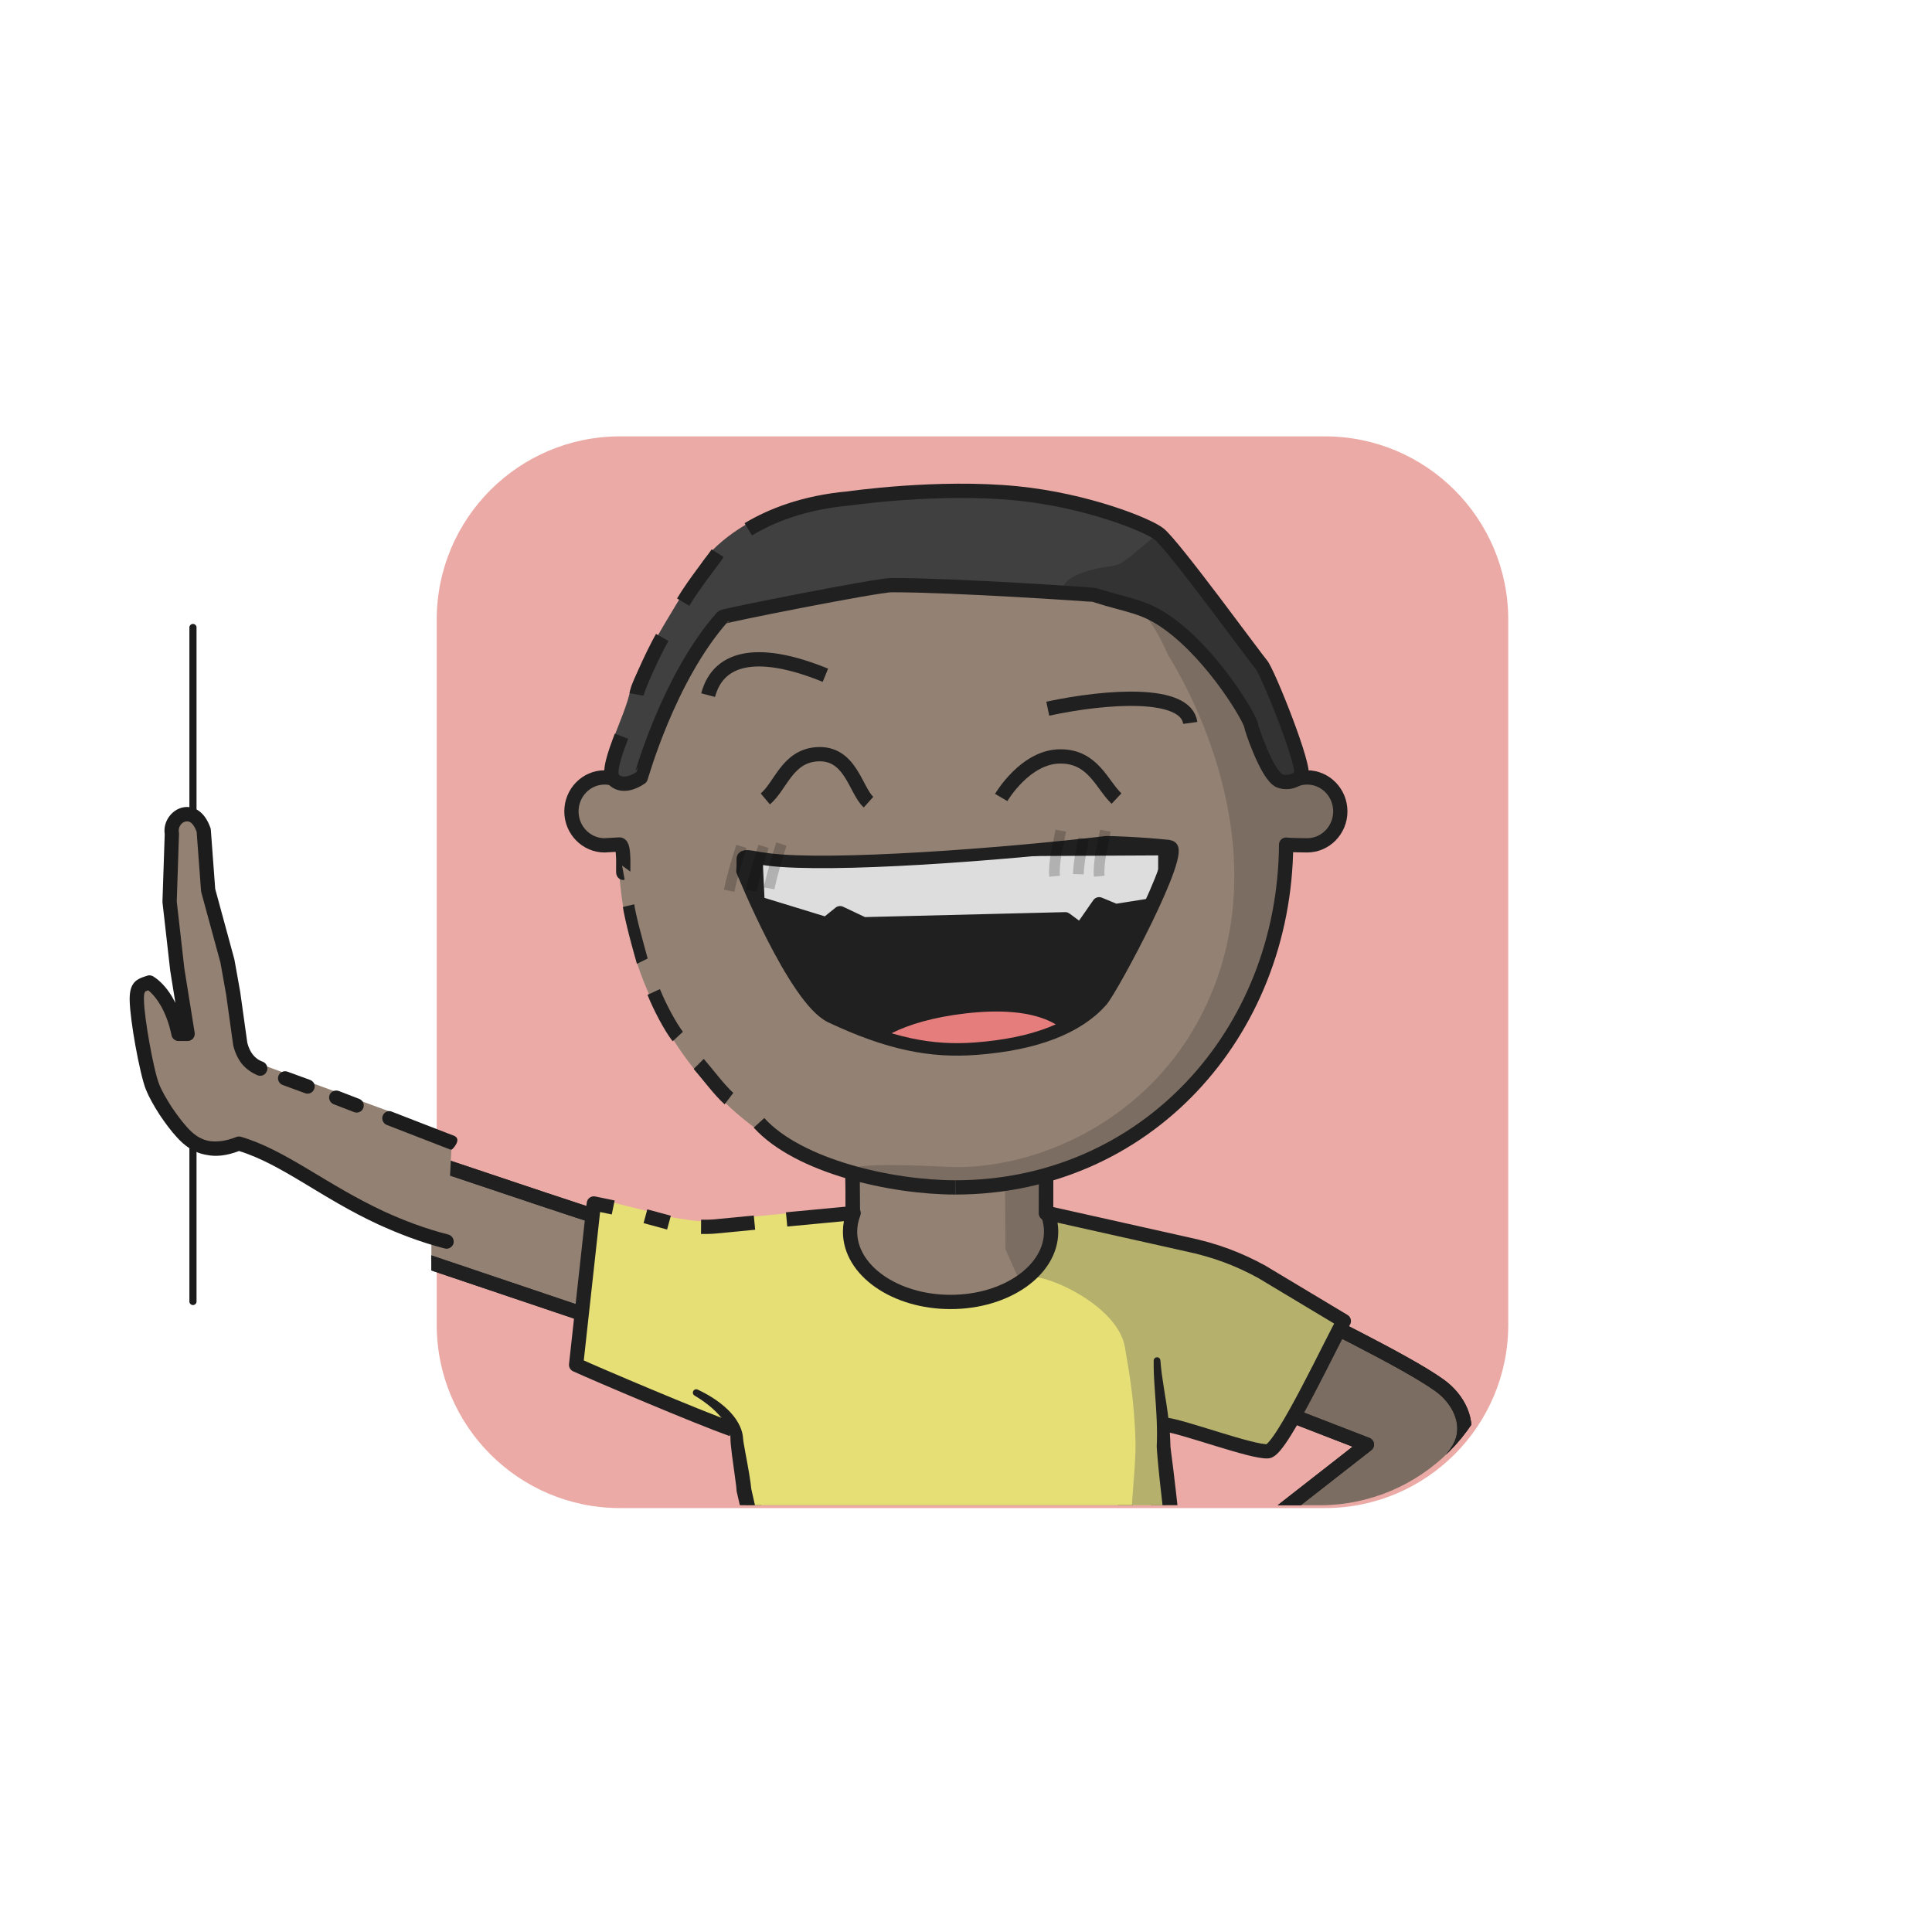 <?xml version="1.0" encoding="UTF-8" standalone="no"?>
<!DOCTYPE svg PUBLIC "-//W3C//DTD SVG 1.1//EN" "http://www.w3.org/Graphics/SVG/1.1/DTD/svg11.dtd">
<svg xmlns="http://www.w3.org/2000/svg" xmlns:xlink="http://www.w3.org/1999/xlink" xmlns:serif="http://www.serif.com/" width="100%" height="100%" viewBox="0 0 541 541" version="1.1" xml:space="preserve" style="fill-rule:evenodd;clip-rule:evenodd;stroke-linejoin:round;stroke-miterlimit:2;">
    <g transform="matrix(1,0,0,1,-9233,-1927)">
        <g id="Rover" transform="matrix(0.92,0,0,1.307,9268.01,1914.29)">
            <rect x="-37.05" y="10.062" width="586.957" height="413.292" style="fill:none;"/>
            <g transform="matrix(1.602,0,0,1.182,72.819,85.186)">
                <g id="dessert">
                    <path d="M217.349,48.484C217.349,30.131 201.756,15.253 182.522,15.253C145.109,15.253 86.002,15.253 48.59,15.253C29.355,15.253 13.763,30.131 13.763,48.484L13.763,176.277C13.763,194.63 29.355,209.508 48.59,209.508L182.522,209.508C201.756,209.508 217.349,194.63 217.349,176.277L217.349,48.484Z" style="fill:none;"/>
                    <clipPath id="_clip1">
                        <path d="M217.349,48.484C217.349,30.131 201.756,15.253 182.522,15.253C145.109,15.253 86.002,15.253 48.59,15.253C29.355,15.253 13.763,30.131 13.763,48.484L13.763,176.277C13.763,194.63 29.355,209.508 48.59,209.508L182.522,209.508C201.756,209.508 217.349,194.63 217.349,176.277L217.349,48.484Z"/>
                    </clipPath>
                    <g clip-path="url(#_clip1)">
                        <g transform="matrix(0.535,0,0,0.558,-6.599,-251.659)">
                            <rect x="32.765" y="466.616" width="392.585" height="379.107" style="fill:rgb(235,170,165);"/>
                        </g>
                    </g>
                </g>
            </g>
        </g>
    </g>
<g transform="matrix(1,0,0,1,-3928,-5604)">
        <g id="5DUX20_Rover" transform="matrix(0.92,0,0,1.307,3962.76,5590.99)">
            <rect x="-37.05" y="10.062" width="586.957" height="413.292" style="fill:none;"/>
            <g transform="matrix(1.602,0,0,1.182,71.469,84.805)">
                <g id="5DUX20_skins">
                    <g id="Diamond-Face-White" serif:id="5DUX20_Diamond Face White">
                        <path d="M217.349,48.484C217.349,30.131 201.756,15.253 182.522,15.253L48.59,15.253C29.355,15.253 13.763,30.131 13.763,48.484L13.763,176.277C13.763,194.63 29.355,209.508 48.59,209.508L182.522,209.508C201.756,209.508 217.349,194.63 217.349,176.277L217.349,48.484Z" style="fill:none;"/>
                        <clipPath id="5DUX20__clip1">
                            <path d="M217.349,48.484C217.349,30.131 201.756,15.253 182.522,15.253L48.59,15.253C29.355,15.253 13.763,30.131 13.763,48.484L13.763,176.277C13.763,194.63 29.355,209.508 48.59,209.508L182.522,209.508C201.756,209.508 217.349,194.63 217.349,176.277L217.349,48.484Z"/>
                        </clipPath>
                        <g clip-path="url(#5DUX20__clip1)">
                            <g id="5DUX20_skin2" transform="matrix(0.416,0,0,0.564,8.745,-26.529)">
                                <g>
                                    <g transform="matrix(1.63,0,0,1.148,-861.8,-526.88)">
                                        <path d="M491.143,715.974C491.143,715.974 485.513,723.774 487.111,739.159L620.026,783.967L626.844,825.589L730.109,826.205L734.399,797.389L751.254,788.354L798.233,806.528L771.4,827.475C781.011,827.526 790.944,838.797 795.2,833.11C794.46,831.849 820.862,816.134 824.799,806.088C827.121,800.164 823.876,793.751 818.602,789.958C808.674,782.816 780.672,769.613 774.698,766.059C771.148,763.947 761.024,757.984 753.996,755.737L708.333,741.782L708.423,716.914L653.995,716.914L654.176,741.963L607.526,749.179C600.591,751.556 491.138,709.186 491.143,715.974Z" style="fill:rgb(147,129,115);stroke:rgb(32,32,32);stroke-width:4px;"/>
                                    </g>
                                    <g transform="matrix(1.63,0,0,1.148,-861.8,-526.88)">
                                        <path d="M696.962,751.864L730.109,826.205L734.399,797.389L751.254,788.354L798.233,806.528L771.4,827.475C781.011,827.526 790.944,838.797 795.2,833.11C794.46,831.849 820.862,816.134 824.799,806.088C827.121,800.164 823.876,793.751 818.602,789.958C808.674,782.816 780.672,769.613 774.698,766.059C771.148,763.947 761.024,757.984 753.996,755.737L708.333,741.782L708.423,716.914L696.781,726.815L696.962,751.864Z" style="fill:rgb(32,32,32);fill-opacity:0.2;"/>
                                    </g>
                                    <g transform="matrix(1.63,0,0,1.148,-861.8,-526.88)">
                                        <path d="M491.143,715.974C491.143,715.974 485.513,723.774 487.111,739.159L620.026,783.967L626.844,825.589L730.109,826.205L734.399,797.389L751.254,788.354L798.233,806.528L771.4,827.475C781.011,827.526 790.944,838.797 795.2,833.11C794.46,831.849 820.862,816.134 824.799,806.088C827.121,800.164 823.876,793.751 818.602,789.958C808.674,782.816 780.672,769.613 774.698,766.059C771.148,763.947 761.024,757.984 753.996,755.737L708.333,741.782L708.423,716.914L653.995,716.914L654.176,741.963L607.526,749.179C600.591,751.556 491.138,709.186 491.143,715.974Z" style="fill:none;stroke:rgb(32,32,32);stroke-width:4px;"/>
                                    </g>
                                    <g transform="matrix(1.63,0,0,1.148,-863.62,-526.88)">
                                        <path d="M739.621,781.417L740.19,802.622C740.19,802.622 738.749,813.669 738.749,813.669C738.74,813.75 738.736,813.831 738.737,813.913L738.855,824.631C739.866,825.167 740.319,825.607 740.869,825.599C741.419,825.592 741.859,825.139 741.851,824.589L742.855,824.575L742.673,813.954C742.673,813.954 743.676,802.909 743.676,802.909C743.687,802.809 743.69,802.709 743.684,802.609L741.611,781.294C741.577,780.745 741.103,780.327 740.554,780.361C740.005,780.395 739.587,780.868 739.621,781.417Z" style="fill:rgb(32,32,32);"/>
                                    </g>
                                </g>
                            </g>
                        </g>
                    </g>
                </g>
            </g>
            <g transform="matrix(1.602,0,0,1.182,71.469,84.805)">
                <g id="5DUX20_shirts">
                    <g id="5DUX20_blueShirt">
                        <path d="M217.349,48.484C217.349,30.131 201.756,15.253 182.522,15.253L48.59,15.253C29.355,15.253 13.763,30.131 13.763,48.484L13.763,176.277C13.763,194.63 29.355,209.508 48.59,209.508L182.522,209.508C201.756,209.508 217.349,194.63 217.349,176.277L217.349,48.484Z" style="fill:none;"/>
                        <clipPath id="5DUX20__clip2">
                            <path d="M217.349,48.484C217.349,30.131 201.756,15.253 182.522,15.253L48.59,15.253C29.355,15.253 13.763,30.131 13.763,48.484L13.763,176.277C13.763,194.63 29.355,209.508 48.59,209.508L182.522,209.508C201.756,209.508 217.349,194.63 217.349,176.277L217.349,48.484Z"/>
                        </clipPath>
                        <g clip-path="url(#5DUX20__clip2)">
                            <g transform="matrix(0.835,0,0,0.796,-128.461,-41.088)">
                                <path d="M207.414,244.844L225.264,249.294C227.159,249.586 230.049,250.176 232.646,250.154C234.212,250.141 235.236,249.646 238.045,249.646L265.371,246.96C264.842,248.309 265.592,251.068 265.592,252.533C265.592,261.364 275.842,268.533 288.467,268.533C301.092,268.533 311.342,261.364 311.342,252.533C311.342,251.068 311.06,249.649 310.532,248.3L341.792,255.3C349.064,255.3 360.015,259.124 363.426,265.451L377.941,273.091C378.101,274.742 364.499,299.199 360.33,302.556C358.475,304.05 336.153,295.464 335.732,295.383L344.972,343.857L238.526,346.853L242.478,317.054L239.79,296.213C238.718,296.013 203.461,284.389 203.261,282.517L207.414,244.844Z" style="fill:rgb(229,223,118);"/>
                            </g>
                            <g transform="matrix(0.835,0,0,0.796,-128.461,-41.088)">
                                <path d="M219.034,249.015L224.388,250.469" style="fill:none;stroke:rgb(32,32,32);stroke-width:3.25px;"/>
                            </g>
                            <g transform="matrix(0.835,0,0,0.796,-128.461,-41.088)">
                                <path d="M311.1,249.209L341.792,255.3C344.682,255.3 350.991,257.162 357.188,261.008C366.583,266.839 376.291,269.828 377.941,273.385L360.767,302.986L337.033,297.079L337.599,319.316C337.799,321.388 330.431,337.716 329.608,321.042C329.318,315.159 330.677,306.139 330.538,300.398C330.298,290.519 328.874,283.348 328.139,278.888C326.301,267.729 304.319,259.808 306.088,263.995C307.098,266.385 313.404,252.334 311.1,249.209Z" style="fill:rgb(92,92,92);fill-opacity:0.35;"/>
                            </g>
                            <g transform="matrix(0.835,0,0,0.796,-128.461,-27.161)">
                                <path d="M238.726,280.052C230.569,277.129 208.253,267.628 203.261,265.354L207.296,228.608L211.699,229.521" style="fill:none;stroke:rgb(32,32,32);stroke-width:3.25px;"/>
                            </g>
                            <g transform="matrix(0.835,0,0,0.796,-128.461,-41.088)">
                                <path d="M231.69,251.423C232.634,251.43 233.94,251.438 234.953,251.329L243.845,250.469" style="fill:none;stroke:rgb(32,32,32);stroke-width:3.25px;"/>
                            </g>
                            <g transform="matrix(0.835,0,0,0.796,-128.461,-41.088)">
                                <path d="M251.154,249.738L266.403,248.3C265.874,249.649 265.592,251.068 265.592,252.533C265.592,261.364 275.842,268.533 288.467,268.533C301.092,268.533 311.342,261.364 311.342,252.533C311.342,251.068 311.06,249.649 310.532,248.3L341.792,255.3C349.064,256.814 354.234,258.922 359.236,261.648L377.941,272.88C376.073,275.714 363.833,302.209 360.698,302.53C357.321,302.875 341.179,296.834 337.331,296.473" style="fill:none;stroke:rgb(32,32,32);stroke-width:3.25px;"/>
                            </g>
                            <g transform="matrix(0.679,0,0,0.648,-6.676,-8.989)">
                                <path d="M240.421,351.122C240.421,351.122 239.344,341.291 238.366,332.777C238.115,330.591 237.87,328.492 237.644,326.67C237.241,323.427 236.905,321.095 236.904,320.801C236.852,318.233 236.674,315.78 236.4,313.418C235.691,307.314 234.457,301.876 234.099,296.721C234.085,296.201 233.652,295.789 233.131,295.803C232.611,295.817 232.2,296.25 232.213,296.771C232.126,301.959 232.834,307.508 233.068,313.675C233.155,315.945 233.183,318.294 233.063,320.746C233.051,321.148 233.365,325.162 233.901,330.187C234.865,339.213 236.448,351.589 236.448,351.589C236.577,352.685 237.572,353.471 238.668,353.342C239.764,353.213 240.549,352.218 240.421,351.122Z" style="fill:rgb(32,32,32);"/>
                            </g>
                            <g transform="matrix(0.679,0,0,0.648,-87.407,-8.989)">
                                <path d="M242.912,349.558C243.243,349.398 242.978,349.184 242.641,349.012C242.594,348.781 242.542,348.508 242.464,348.253C241.534,345.228 239.792,338.652 238.502,332.587C238.447,331.844 238.231,330.202 237.905,328.269C237.267,324.491 236.245,319.478 236.22,318.567C236.131,316.477 235.118,313.845 232.694,311.229C230.671,309.044 227.689,306.809 223.552,304.864C223.092,304.62 222.52,304.795 222.277,305.255C222.033,305.715 222.208,306.286 222.668,306.53C226.267,308.669 228.798,310.955 230.461,313.116C232.034,315.159 232.749,317.056 232.684,318.567C232.666,319.099 232.831,320.929 233.11,323.15C233.587,326.956 234.388,332.013 234.368,332.85C234.366,333.004 234.382,333.157 234.414,333.307C235.782,339.545 237.623,346.35 238.618,349.459C238.904,350.35 239.137,350.974 239.274,351.262C239.664,352.075 240.217,352.331 240.417,352.412C241.436,352.836 242.607,352.353 243.032,351.334C243.282,350.733 243.216,350.08 242.912,349.558ZM242.641,349.012C242.358,348.866 242.024,348.749 241.953,348.719C242.248,348.842 242.497,349.027 242.693,349.252C242.746,349.473 242.804,349.608 242.899,349.564L242.912,349.558C242.849,349.45 242.776,349.347 242.693,349.252L242.677,349.186L242.641,349.012Z" style="fill:rgb(32,32,32);"/>
                            </g>
                        </g>
                    </g>
                </g>
            </g>
            <g id="5DUX20_shadows">
            </g>
            <g id="5DUX20_border_mask" transform="matrix(1.602,0,0,1.182,72.819,85.186)">
                <path d="M217.349,48.484C217.349,30.131 201.756,15.253 182.522,15.253C145.109,15.253 86.002,15.253 48.59,15.253C29.355,15.253 13.763,30.131 13.763,48.484L13.763,176.277C13.763,194.63 29.355,209.508 48.59,209.508L182.522,209.508C201.756,209.508 217.349,194.63 217.349,176.277L217.349,48.484Z" style="fill:none;"/>
            </g>
        </g>
    </g><g transform="matrix(1,0,0,1,-768,0)">
        <g id="AbUZKR_Avatar_ssal" transform="matrix(0.92,0,0,1.307,802.689,-13.147)">
            <rect x="-37.05" y="10.062" width="586.957" height="413.292" style="fill:none;"/>
            <g transform="matrix(1.602,0,0,1.182,71.469,84.805)">
                <g id="AbUZKR_skins">
                    <g id="AbUZKR_skin1">
                        <path d="M217.349,48.484C217.349,30.131 201.756,15.253 182.522,15.253L48.59,15.253C29.355,15.253 13.763,30.131 13.763,48.484L13.763,176.277C13.763,194.63 29.355,209.508 48.59,209.508L182.522,209.508C201.756,209.508 217.349,194.63 217.349,176.277L217.349,48.484Z" style="fill:none;"/>
                        <clipPath id="AbUZKR__clip1">
                            <path d="M217.349,48.484C217.349,30.131 201.756,15.253 182.522,15.253L48.59,15.253C29.355,15.253 13.763,30.131 13.763,48.484L13.763,176.277C13.763,194.63 29.355,209.508 48.59,209.508L182.522,209.508C201.756,209.508 217.349,194.63 217.349,176.277L217.349,48.484Z"/>
                        </clipPath>
                        <g clip-path="url(#AbUZKR__clip1)">
                            <g id="AbUZKR_skin2" transform="matrix(0.416,0,0,0.564,8.745,-26.529)">
                                <g transform="matrix(2.005,0,0,1.412,-329.647,-22.317)">
                                    <path d="M212.55,147.13C219.263,110.547 251.34,82.791 289.848,82.791C328.387,82.791 360.483,110.591 367.161,147.211C368.029,146.855 368.978,146.659 369.97,146.659C374.142,146.659 377.53,150.122 377.53,154.388C377.53,158.654 374.142,162.117 369.97,162.117C369.445,162.117 365.679,162.062 365.184,161.958C364.876,205.065 333.258,241.212 290.074,241.212C245.101,241.212 213.381,205.883 213.046,162.791C212.619,162.868 210.396,162.117 209.948,162.117C205.776,162.117 202.389,158.654 202.389,154.388C202.389,150.122 205.776,146.659 209.948,146.659C210.862,146.659 211.739,146.825 212.55,147.13Z" style="fill:rgb(147,129,115);"/>
                                </g>
                                <g transform="matrix(1.413,0,0,1.058,-186.358,53.942)">
                                    <path d="M236.694,221.207C233.837,218.896 229.423,213.353 226.917,210.671" style="fill:none;stroke:rgb(32,32,32);stroke-width:4.47px;"/>
                                </g>
                                <g transform="matrix(1.408,-0.118,0.183,1.087,-228.023,69.514)">
                                    <path d="M223.632,206.907C221.554,203.777 218.903,197.45 217.623,193.079" style="fill:none;stroke:rgb(32,32,32);stroke-width:4.38px;"/>
                                </g>
                                <g transform="matrix(1.045,-0.051,0.104,1.056,-136.807,56.767)">
                                    <path d="M216.079,187.565C214.947,183.568 212.266,174.687 211.778,170.458" style="fill:none;stroke:rgb(32,32,32);stroke-width:5.03px;"/>
                                </g>
                                <g transform="matrix(2.005,0,0,1.412,-329.647,-22.317)">
                                    <path d="M214.227,168.378C214.045,168.411 214.608,161.853 213.326,161.925C211.608,162.021 210.204,162.117 209.948,162.117C205.776,162.117 202.389,158.654 202.389,154.388C202.389,150.122 205.776,146.659 209.948,146.659C210.605,146.659 211.243,146.745 211.85,146.906C212.088,146.969 213.739,139.129 215.26,135.991C215.26,135.991 219.49,125.987 222.057,121.622" style="fill:none;stroke:rgb(32,32,32);stroke-width:3.25px;"/>
                                </g>
                                <g transform="matrix(2.005,0,0,1.412,-329.647,-22.317)">
                                    <path d="M222.057,121.622C235.719,98.395 260.976,82.791 289.848,82.791C328.387,82.791 360.483,110.591 367.161,147.211C368.029,146.855 368.978,146.659 369.97,146.659C374.142,146.659 377.53,150.122 377.53,154.388C377.53,158.654 374.142,162.117 369.97,162.117C369.445,162.117 365.679,162.062 365.184,161.958C364.876,205.065 333.032,239.971 289.848,239.971" style="fill:none;stroke:rgb(32,32,32);stroke-width:3.25px;"/>
                                </g>
                                <g transform="matrix(2.005,0,0,1.412,-329.647,-22.317)">
                                    <path d="M289.848,239.971C275.379,239.971 254.17,235.236 245.116,225.275" style="fill:none;stroke:rgb(32,32,32);stroke-width:3.25px;"/>
                                </g>
                                <g transform="matrix(2.005,0,0,1.412,-329.647,-22.317)">
                                    <g id="AbUZKR_shadow_norm">
                                        <path d="M289.848,239.971C286.492,239.971 268.429,238.046 266.589,236.351C264.212,234.163 281.963,234.985 288.04,235.279C306.78,236.185 332.206,225.959 345.161,202.095C367.022,161.824 338.393,119.121 338.14,118.507C325.72,88.382 277.797,82.791 289.848,82.791C328.387,82.791 360.483,110.591 367.161,147.211C368.029,146.855 368.978,146.659 369.97,146.659C374.142,146.659 377.53,150.122 377.53,154.388C377.53,158.654 375.442,162.695 366.65,162.406C366.124,162.389 365.611,162.351 365.115,162.246C364.807,205.354 333.032,239.971 289.848,239.971Z" style="fill:rgb(32,32,32);fill-opacity:0.2;"/>
                                    </g>
                                </g>
                            </g>
                        </g>
                    </g>
                </g>
            </g>
        </g>
    </g><g transform="matrix(1,0,0,1,-2646,-597)">
        <g id="K9UDzl_b1_h1_fg_buzzCut" transform="matrix(0.92,0,0,1.307,2680.92,584.299)">
            <rect x="-37.05" y="10.062" width="586.957" height="413.292" style="fill:none;"/>
            <g id="Hair-front" serif:id="K9UDzl_Hair front" transform="matrix(0.667,0,0,0.667,85.476,53.448)">
                <g id="K9UDzl_hair">
                    <g transform="matrix(2.005,0,0,1.412,-329.647,-22.317)">
                        <path d="M263.914,81.973C241.629,83.971 232.517,96.388 232.118,97.021C229.357,101.397 216.317,122.255 215.623,126.099C214.439,132.651 208.007,143.308 210.551,145.852C212.334,147.635 211.98,150.803 217.94,146.28C218.026,146.215 224.2,123.68 236.533,109.74C236.826,109.41 271.712,102.479 275.059,102.479C289.391,102.479 320.9,104.617 321.195,104.712C329.196,107.285 332.378,107.127 338.036,111.195C348.474,118.699 356.899,133.178 356.899,134.538C356.899,134.952 361.014,144.22 363.557,145.88C366.722,147.946 365.761,145.261 367.652,143.517C369.037,142.24 360.644,122.133 359.131,120.488C358.034,119.296 339.753,93.997 336.379,91.316C333.748,89.224 320.172,83.029 304.37,81.451C286.356,79.652 263.914,81.973 263.914,81.973Z" style="fill:rgb(64,64,64);"/>
                    </g>
                    <g transform="matrix(2.005,0,0,1.412,-329.647,-22.317)">
                        <path d="M336.379,91.316C334.806,90.065 328.937,97.676 325.463,98.108C312.721,99.695 312.763,104.459 315.564,104.498C344.67,104.908 356.899,133.178 356.899,134.538C356.899,134.952 361.014,144.22 363.557,145.88C366.722,147.946 365.761,145.261 367.652,143.517C369.037,142.24 360.644,122.133 359.131,120.488C358.034,119.296 339.753,93.997 336.379,91.316Z" style="fill-opacity:0.2;"/>
                    </g>
                    <g transform="matrix(2.005,0,0,1.412,-329.647,-22.317)">
                        <path d="M235.446,95.219C234.427,96.834 230.298,101.854 227.598,106.349" style="fill:none;stroke:rgb(32,32,32);stroke-width:3.25px;"/>
                    </g>
                    <g transform="matrix(2.005,0,0,1.412,-329.647,-22.317)">
                        <path d="M222.833,114.379C220.353,118.788 217.235,125.939 216.98,127.349" style="fill:none;stroke:rgb(32,32,32);stroke-width:3.25px;"/>
                    </g>
                    <g transform="matrix(2.005,0,0,1.412,-329.647,-22.317)">
                        <path d="M213.56,136.847C212.074,140.786 210.394,145.309 211.771,146.687C213.554,148.469 216.225,147.488 217.94,146.28C218.028,146.218 224.2,123.68 236.533,109.74C236.826,109.41 271.712,102.479 275.059,102.479C289.391,102.479 320.9,104.617 321.195,104.712C329.196,107.285 332.378,107.127 338.036,111.195C348.474,118.699 356.899,133.178 356.899,134.538C356.899,134.952 360.518,145.808 363.319,146.982C364.341,147.41 366.326,147.613 368.218,145.869C369.602,144.592 360.644,122.133 359.131,120.488C358.034,119.296 339.283,93.528 335.91,90.846C333.279,88.755 319.39,83.185 303.588,81.607C285.573,79.809 265.252,82.766 265.252,82.766C254.985,83.686 247.523,86.717 242.421,89.781" style="fill:none;stroke:rgb(32,32,32);stroke-width:3.25px;"/>
                    </g>
                </g>
            </g>
        </g>
    </g><g transform="matrix(1,0,0,1,-752,-18134)">
        <g id="v2Uzd8_Rover" transform="matrix(0.92,0,0,1.307,786.719,18121.2)">
            <rect x="-37.05" y="10.062" width="586.957" height="413.292" style="fill:none;"/>
            <g transform="matrix(1.329,0,0,0.737,-11445.5,-11970.4)">
                <g id="v2Uzd8_mouths">
                    <path d="M8837.32,16500.2C8837.25,16500.2 8837.18,16500.2 8837.11,16500.2C8812.92,16503.8 8774.04,16507.5 8759.67,16505.2C8752.75,16504.1 8754.57,16502.9 8754.14,16508.6C8754.14,16508.6 8766.08,16546 8774.35,16551C8787.42,16558.8 8796.92,16561.2 8807.23,16560.2C8820.75,16558.9 8830.15,16554.2 8835.55,16546.5C8838.05,16542.9 8855.33,16501.9 8851.24,16501.3C8844.33,16500.4 8838.17,16500.2 8837.32,16500.2Z" style="fill:rgb(32,32,32);"/>
                    <clipPath id="v2Uzd8__clip1">
                        <path d="M8837.32,16500.2C8837.25,16500.2 8837.18,16500.2 8837.11,16500.2C8812.92,16503.8 8774.04,16507.5 8759.67,16505.2C8752.75,16504.1 8754.57,16502.9 8754.14,16508.6C8754.14,16508.6 8766.08,16546 8774.35,16551C8787.42,16558.8 8796.92,16561.2 8807.23,16560.2C8820.75,16558.9 8830.15,16554.2 8835.55,16546.5C8838.05,16542.9 8855.33,16501.9 8851.24,16501.3C8844.33,16500.4 8838.17,16500.2 8837.32,16500.2Z"/>
                    </clipPath>
                    <g clip-path="url(#v2Uzd8__clip1)">
                        <g transform="matrix(1.014,0,0,1.165,-125.048,-2722.76)">
                            <path d="M8777.81,16564C8777.81,16564 8775.73,16545.3 8806.57,16541.4C8838.72,16537.4 8834.8,16560.6 8834.8,16560.6L8777.81,16564Z" style="fill:rgb(229,125,125);stroke:rgb(32,32,32);stroke-width:3.38px;"/>
                        </g>
                        <g transform="matrix(0.818,0,0,1.038,979.005,-176.967)">
                            <path d="M9622.98,16068.3L9508.13,16068.9L9508.82,16083.7L9528.07,16089.6L9531.91,16086.5L9538.47,16089.6L9594.96,16088.2L9599.3,16091.4L9604.45,16084L9609.05,16085.9L9622.98,16083.7L9622.98,16068.3Z" style="fill:rgb(221,221,221);stroke:rgb(32,32,32);stroke-width:4px;"/>
                        </g>
                    </g>
                    <path d="M8837.32,16500.2C8837.25,16500.2 8837.18,16500.2 8837.11,16500.2C8812.92,16503.8 8774.04,16507.5 8759.67,16505.2C8752.75,16504.1 8754.57,16502.9 8754.14,16508.6C8754.14,16508.6 8766.08,16546 8774.35,16551C8787.42,16558.8 8796.92,16561.2 8807.23,16560.2C8820.75,16558.9 8830.15,16554.2 8835.55,16546.5C8838.05,16542.9 8855.33,16501.9 8851.24,16501.3C8844.33,16500.4 8838.17,16500.2 8837.32,16500.2Z" style="fill:none;stroke:rgb(32,32,32);stroke-width:3.63px;"/>
                </g>
            </g>
        </g>
    </g><g transform="matrix(1,0,0,1,-3221,-5604)">
        <g id="BPURj5_Rover" transform="matrix(0.92,0,0,1.307,3255.75,5590.99)">
            <rect x="-37.05" y="10.062" width="586.957" height="413.292" style="fill:none;"/>
            <g transform="matrix(1.087,0,0,0.907,-7950.37,-14148.7)">
                <path d="M7332.33,15758.6L7332.33,15917.9C7332.33,15918.3 7332.78,15918.7 7333.33,15918.7C7333.89,15918.7 7334.33,15918.3 7334.33,15917.9L7334.33,15758.6C7334.33,15758.2 7333.89,15757.8 7333.33,15757.8C7332.78,15757.8 7332.33,15758.2 7332.33,15758.6Z" style="fill:rgb(28,28,28);"/>
            </g>
            <g transform="matrix(1.087,0,0,0.765,-7950.37,-11894.4)">
                <path d="M7405.8,15881.2C7405.84,15881.2 7399.94,15877 7390.21,15873.2C7387.27,15872.1 7351.79,15859.1 7351.79,15859.1L7346.58,15853.7L7344.6,15839.4L7342.99,15830.5L7337.58,15810.5L7336.34,15793.8C7333.55,15785.8 7326.51,15790 7327.42,15794.7L7326.78,15813.8L7328.94,15832.8L7331.84,15850.8L7329.29,15850.8C7327.93,15844.2 7324.83,15838.7 7321.15,15836.4C7318.91,15837.1 7317.5,15837.2 7317.61,15841.4C7317.77,15847.3 7320.47,15861.9 7322.02,15865.7C7323.63,15869.6 7327.55,15875.4 7330.17,15878.3C7333.2,15881.6 7337.68,15884.9 7346.15,15881.5C7362.83,15886.4 7376.76,15901.7 7404.35,15909" style="fill:rgb(147,129,115);"/>
            </g>
            <g transform="matrix(1.087,0,0,0.765,-7950.37,-11894.4)">
                <path d="M7404.94,15883C7405.2,15883.2 7405.49,15883.2 7405.8,15883.2C7405.89,15883.2 7408.87,15880.3 7406.37,15879.3C7406.11,15879.2 7405.57,15879 7404.78,15878.7C7401.96,15877.6 7396.01,15875.3 7389.06,15872.6C7388.03,15872.1 7386.87,15872.7 7386.47,15873.7C7386.07,15874.7 7386.58,15875.9 7387.61,15876.3C7394.56,15879 7400.51,15881.3 7403.32,15882.4C7404.09,15882.7 7404.62,15882.9 7404.88,15883L7404.94,15883Z" style="fill:rgb(28,28,28);"/>
            </g>
            <g transform="matrix(1.087,0,0,0.765,-7950.37,-11894.4)">
                <path d="M7379.88,15869L7374.18,15866.8C7373.15,15866.4 7371.99,15866.9 7371.59,15867.9C7371.19,15868.9 7371.7,15870.1 7372.73,15870.5L7378.43,15872.7C7379.46,15873.1 7380.62,15872.6 7381.02,15871.6C7381.42,15870.5 7380.91,15869.4 7379.88,15869Z" style="fill:rgb(28,28,28);"/>
            </g>
            <g transform="matrix(1.087,0,0,0.765,-7950.37,-11894.4)">
                <path d="M7366.15,15863.7L7359.86,15861.4C7358.84,15861 7357.68,15861.5 7357.28,15862.5C7356.88,15863.5 7357.39,15864.7 7358.42,15865.1L7364.7,15867.4C7365.73,15867.8 7366.89,15867.3 7367.29,15866.2C7367.69,15865.2 7367.18,15864.1 7366.15,15863.7Z" style="fill:rgb(28,28,28);"/>
            </g>
            <g transform="matrix(1.087,0,0,0.765,-7950.37,-11894.4)">
                <path d="M7328.41,15842.1C7328.1,15841.5 7327.76,15840.9 7327.42,15840.3C7325.91,15837.8 7324.11,15835.9 7322.21,15834.7C7321.7,15834.4 7321.08,15834.3 7320.52,15834.5C7318.64,15835.1 7317.3,15835.6 7316.46,15837C7315.93,15837.9 7315.55,15839.2 7315.61,15841.5C7315.69,15844.4 7316.35,15849.3 7317.2,15854C7318.15,15859.3 7319.33,15864.4 7320.16,15866.4C7321,15868.5 7322.41,15871 7323.96,15873.4C7325.56,15875.8 7327.3,15878.1 7328.69,15879.6C7330.74,15881.9 7333.4,15884.1 7337.21,15884.7C7339.66,15885.2 7342.61,15885 7346.23,15883.6C7358.44,15887.4 7369.25,15896.8 7385.31,15904.2C7390.81,15906.7 7396.9,15909.1 7403.83,15910.9C7404.9,15911.2 7406,15910.5 7406.28,15909.5C7406.56,15908.4 7405.92,15907.3 7404.86,15907C7398.16,15905.3 7392.29,15903 7386.99,15900.6C7370.44,15892.9 7359.36,15883.3 7346.72,15879.6C7346.29,15879.5 7345.83,15879.5 7345.42,15879.7C7342.37,15880.9 7339.91,15881.1 7337.89,15880.8C7335.08,15880.3 7333.16,15878.6 7331.65,15876.9C7330.37,15875.5 7328.78,15873.4 7327.31,15871.2C7325.91,15869 7324.62,15866.8 7323.87,15864.9C7323.09,15863 7322.02,15858.2 7321.14,15853.3C7320.33,15848.8 7319.68,15844.1 7319.61,15841.4C7319.58,15840.2 7319.61,15839.5 7319.88,15839.1C7320.01,15838.8 7320.26,15838.8 7320.51,15838.7C7320.61,15838.7 7320.71,15838.6 7320.82,15838.6C7322.31,15839.8 7323.64,15841.6 7324.76,15843.7C7325.88,15845.9 7326.77,15848.4 7327.33,15851.2C7327.52,15852.1 7328.34,15852.8 7329.29,15852.8L7331.84,15852.8C7332.42,15852.8 7332.98,15852.5 7333.36,15852.1C7333.74,15851.6 7333.9,15851 7333.81,15850.5L7330.92,15832.5C7330.92,15832.5 7328.79,15813.7 7328.79,15813.7C7328.79,15813.7 7329.42,15794.8 7329.42,15794.8C7329.43,15794.7 7329.42,15794.5 7329.39,15794.4C7329.1,15792.9 7330.15,15791.4 7331.45,15791.3C7332.58,15791.1 7333.59,15792.1 7334.36,15794.2C7334.36,15794.2 7335.59,15810.7 7335.59,15810.7C7335.6,15810.8 7335.62,15810.9 7335.65,15811.1L7341.04,15830.9C7341.04,15830.9 7342.62,15839.8 7342.62,15839.8C7342.62,15839.8 7344.6,15854 7344.6,15854C7344.61,15854.1 7344.63,15854.1 7344.65,15854.2C7345.14,15856.1 7345.9,15857.7 7346.95,15859.1C7348.09,15860.5 7349.57,15861.6 7351.44,15862.4C7352.47,15862.8 7353.63,15862.3 7354.03,15861.2C7354.43,15860.2 7353.92,15859 7352.9,15858.6C7351.73,15858.2 7350.81,15857.5 7350.09,15856.6C7349.39,15855.7 7348.89,15854.6 7348.55,15853.3C7348.55,15853.3 7346.58,15839.2 7346.58,15839.2C7346.57,15839.1 7346.57,15839.1 7346.57,15839.1L7344.96,15830.1C7344.95,15830.1 7344.93,15830 7344.92,15829.9L7339.56,15810.2C7339.56,15810.2 7338.33,15793.6 7338.33,15793.6C7338.32,15793.4 7338.28,15793.3 7338.22,15793.1C7336.54,15788.3 7333.47,15787 7330.95,15787.3C7327.68,15787.7 7324.85,15791.1 7325.42,15794.9C7325.42,15794.9 7324.79,15813.7 7324.79,15813.7C7324.78,15813.8 7324.79,15813.9 7324.8,15814L7326.95,15833C7326.95,15833 7326.95,15833 7326.96,15833.1L7328.41,15842.1Z" style="fill:rgb(28,28,28);"/>
            </g>
        </g>
    </g><g transform="matrix(1,0,0,1,-17674,-19376)">
        <g id="BPURpq_Rover" transform="matrix(0.92,0,0,1.307,17708.1,19363.2)">
            <rect x="-37.05" y="10.062" width="586.957" height="413.292" style="fill:none;"/>
            <g transform="matrix(1.087,0,0,0.765,-6610.71,-12732)">
                <g id="BPURpq_eyes">
                    <g id="BPURpq_Layer6">
                        <g transform="matrix(1,0,0,1,-3.733,7.185)">
                            <path d="M6265.54,16872.5C6269.83,16868.9 6271.67,16860.6 6279.91,16860C6289.46,16859.3 6290.76,16870.1 6294.44,16873.4" style="fill:none;stroke:rgb(32,32,32);stroke-width:4px;"/>
                        </g>
                        <g transform="matrix(0.716,-0.698,0.698,0.716,-10006.6,9192.37)">
                            <path d="M6262.56,16877.5C6265.57,16875.4 6270.48,16872.7 6273.68,16871" style="fill:none;stroke:black;stroke-opacity:0.2;stroke-width:3px;"/>
                        </g>
                        <g transform="matrix(0.716,-0.698,0.698,0.716,-10012.8,9192.37)">
                            <path d="M6262.56,16877.5C6265.57,16875.4 6270.48,16872.7 6273.68,16871" style="fill:none;stroke:black;stroke-opacity:0.2;stroke-width:3px;"/>
                        </g>
                        <g transform="matrix(0.716,-0.698,0.698,0.716,-10001.6,9191.72)">
                            <path d="M6262.56,16877.5C6265.57,16875.4 6270.48,16872.7 6273.68,16871" style="fill:none;stroke:black;stroke-opacity:0.2;stroke-width:3px;"/>
                        </g>
                        <g transform="matrix(0.616,-0.788,0.788,0.616,-10801.9,11439.7)">
                            <path d="M6262.56,16877.5C6265.43,16874.8 6270.48,16872.7 6273.68,16871" style="fill:none;stroke:black;stroke-opacity:0.2;stroke-width:3px;"/>
                        </g>
                        <g transform="matrix(0.616,-0.788,0.788,0.616,-10814.4,11439.7)">
                            <path d="M6262.56,16877.5C6265.43,16874.8 6270.48,16872.7 6273.68,16871" style="fill:none;stroke:black;stroke-opacity:0.2;stroke-width:3px;"/>
                        </g>
                        <g transform="matrix(0.616,-0.788,0.788,0.616,-10808,11441.9)">
                            <path d="M6264.91,16876C6267.93,16873.8 6270.48,16872.7 6273.68,16871" style="fill:none;stroke:black;stroke-opacity:0.2;stroke-width:3px;"/>
                        </g>
                        <g transform="matrix(0.985,-0.17,0.17,0.985,-2784.64,1296.44)">
                            <path d="M6256.24,16870.8C6261.24,16859.9 6273.57,16860.9 6289.56,16870.9" style="fill:none;stroke:rgb(32,32,32);stroke-width:4px;"/>
                        </g>
                        <g transform="matrix(1,0,0,1,2.597,7.185)">
                            <path d="M6325.26,16872.1C6325.26,16872.1 6332.04,16860.5 6341.92,16860.6C6351.01,16860.6 6353.51,16868.6 6357.55,16872.4" style="fill:none;stroke:rgb(32,32,32);stroke-width:4px;"/>
                        </g>
                        <g transform="matrix(0.971,0.24,-0.24,0.971,4247.55,-1054.39)">
                            <path d="M6327.96,16879.6C6343.6,16872 6364.3,16865.5 6367.64,16873.9" style="fill:none;stroke:rgb(32,32,32);stroke-width:4px;"/>
                        </g>
                    </g>
                </g>
            </g>
        </g>
    </g></svg>

